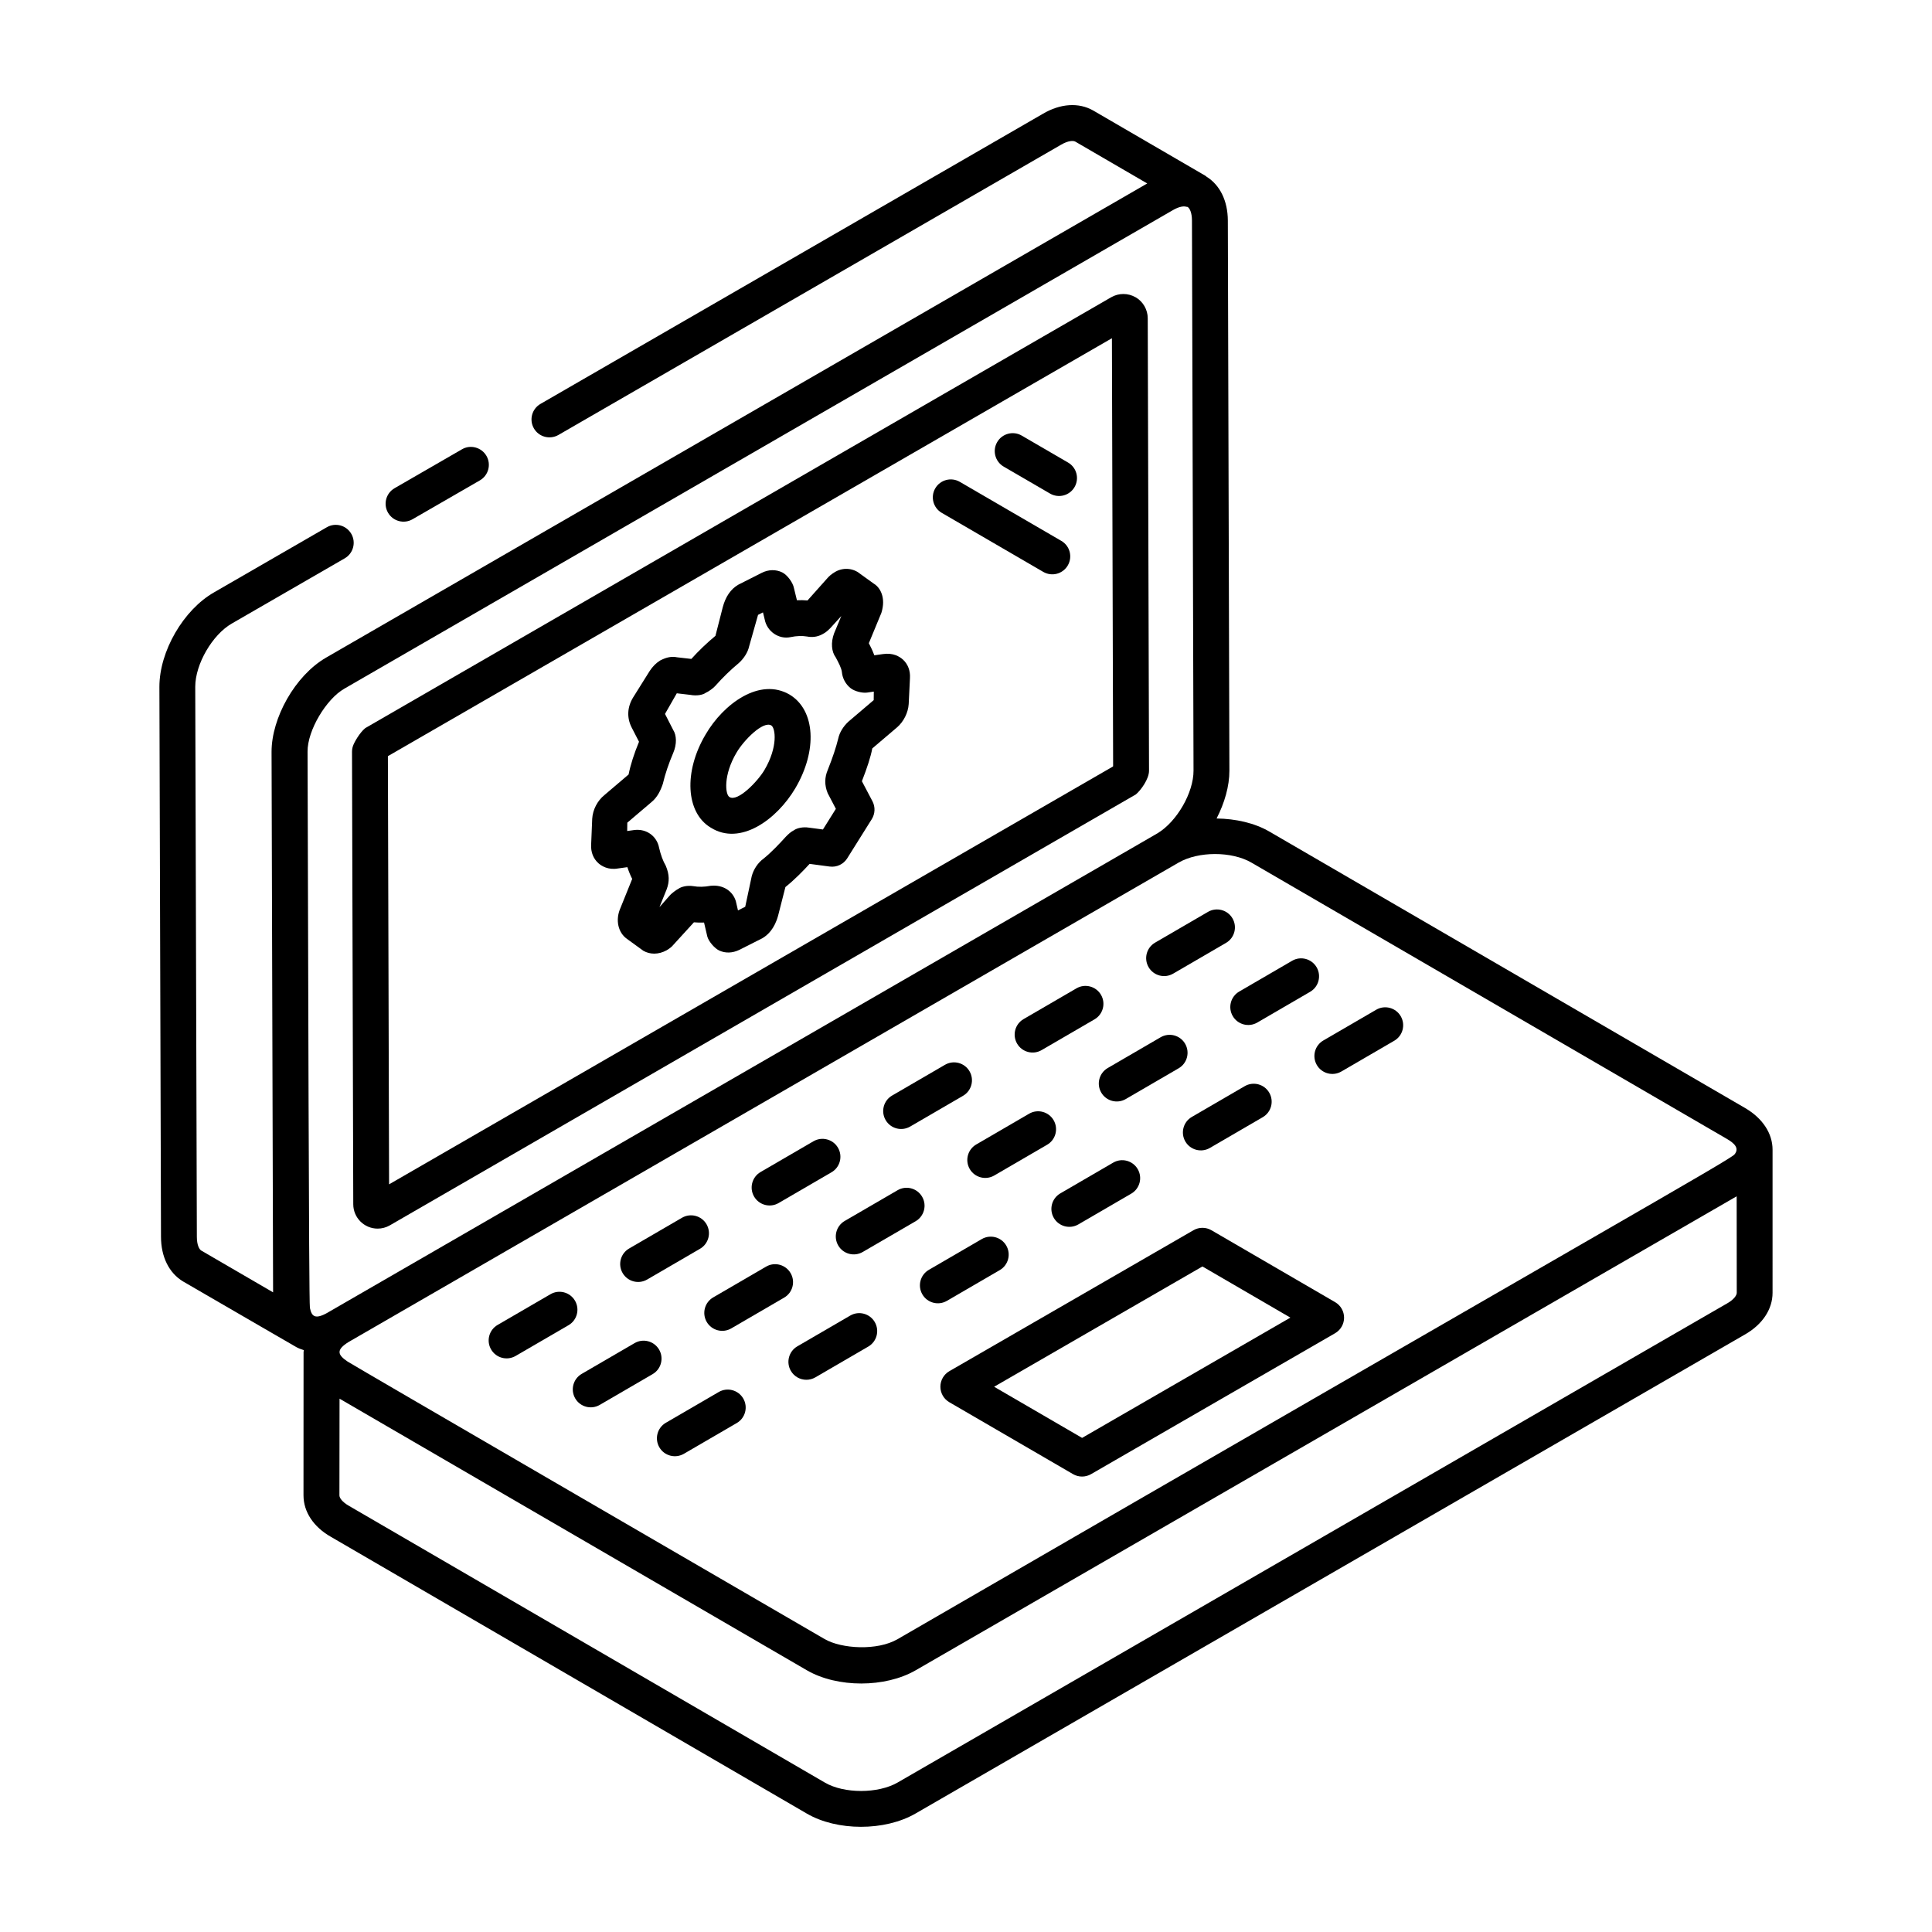 <?xml version="1.0" encoding="UTF-8"?>
<!-- Uploaded to: SVG Find, www.svgrepo.com, Generator: SVG Find Mixer Tools -->
<svg fill="#000000" width="800px" height="800px" version="1.1" viewBox="144 144 512 512" xmlns="http://www.w3.org/2000/svg">
 <g>
  <path d="m253.32 281.61 17.852-10.305c2.273-1.312 3.055-4.219 1.742-6.492-1.316-2.269-4.238-3.062-6.492-1.742l-17.852 10.305c-2.273 1.312-3.055 4.219-1.742 6.492 1.324 2.293 4.238 3.043 6.492 1.742z"/>
  <path d="m444.94 222.78c-1.992-1.152-4.465-1.156-6.465-0.004l-197.68 114.18c-1.477 1.223-2.894 3.703-3.238 4.691-0.18 0.512-0.27 1.051-0.27 1.586l0.332 119.93c0.016 3.543 2.894 6.434 6.457 6.434 1.117 0 2.238-0.289 3.231-0.863l197.7-114.2c1.336-1.098 3.496-4.102 3.496-6.266l-0.34-119.91c0-2.293-1.234-4.438-3.219-5.586zm-6.008 124.36-191.82 110.72-0.316-113.41c0.023-0.039 0.047-0.074 0.074-0.105l191.8-110.71 0.32 113.41c-0.016 0.035-0.035 0.055-0.055 0.086z"/>
  <path d="m606.44 437.62-126.03-73.238c-3.926-2.285-8.949-3.41-14-3.473 2.106-4.106 3.406-8.559 3.394-12.703l-0.414-145.77c-0.02-5.223-2.094-9.414-5.672-11.629-0.082-0.055-0.129-0.141-0.215-0.191l-29.77-17.316c-3.844-2.203-8.727-1.875-13.359 0.859l-133.14 76.879c-2.273 1.312-3.055 4.219-1.742 6.492 1.309 2.273 4.215 3.039 6.492 1.742l133.18-76.902c1.922-1.129 3.273-1.145 3.805-0.84l19.066 11.09c-286.55 165.46-194.47 112.29-217.59 125.64-8.27 4.777-14.5 16.039-14.477 25.023l0.406 143.2-19.02-11.062c-0.57-0.34-1.184-1.488-1.184-3.691l-0.426-145.74c0-5.977 4.535-13.809 9.73-16.77l29.883-17.254c2.273-1.312 3.055-4.219 1.742-6.492-1.324-2.289-4.234-3.059-6.492-1.742l-29.859 17.238c-8.133 4.637-14.504 15.625-14.504 25.031l0.422 145.74c0 5.309 2.117 9.621 5.859 11.863 15.262 8.879 30.957 17.926 29.934 17.355 0.656 0.363 1.355 0.625 2.07 0.844-0.008 0.172-0.078 0.336-0.082 0.512-0.004 0.957-0.02 38.934-0.016 37.977 0 4.379 2.684 8.402 7.305 11.008l126.05 73.301c8.027 4.691 20.68 4.699 28.816 0.016l219.7-126.89c4.731-2.668 7.445-6.727 7.445-11.129-0.004-4.195 0.004-40.086 0-37.906 0.004-4.34-2.656-8.371-7.312-11.074zm-375.5 54.18c-3.473 2.004-4.348 1.047-4.809-1.184-0.305-1.723-0.441-97.145-0.625-147.38-0.066-5.703 5-14.02 9.723-16.715 22.473-12.98-81.348 46.98 219.61-126.84 1.77-1.02 2.945-1.09 3.59-0.875 0.074 0.023 0.227-0.008 0.285 0.027 0.531 0.312 1.164 1.445 1.168 3.621l0.414 145.77c0.02 5.848-4.414 13.504-9.516 16.59-27.93 16.141 90.52-52.273-219.84 126.98zm370.66-2.328-219.73 126.92c-5.172 2.977-14.18 2.984-19.277 0.008l-126.12-73.336c-1.746-0.984-2.523-2.098-2.523-2.758l0.031-25.641 123.84 71.973c8.094 4.695 20.777 4.66 28.844 0.004l217.57-125.61 0.023 25.57c0 0.637-0.688 1.766-2.648 2.875zm2.059-39.539c-1.223 1.465-34.496 20.055-221.77 128.45-5.426 3.16-14.887 2.562-19.336 0-24.867-14.465-124.27-72.16-126.43-73.551-2.762-1.848-3.027-3.137 0.25-5.184 27.578-15.93-89.914 51.934 219.95-127.04 5.262-3.039 14.102-3.039 19.316-0.008l126.03 73.238c1.879 1.094 3.375 2.426 1.988 4.098z"/>
  <path d="m296.38 488.7c-1.324-2.273-4.238-3.039-6.5-1.719l-14.016 8.145c-2.266 1.316-3.039 4.227-1.719 6.492 1.32 2.277 4.227 3.039 6.5 1.723l14.016-8.145c2.266-1.312 3.043-4.227 1.719-6.496z"/>
  <path d="m315.5 483.09 14.016-8.152c2.269-1.316 3.039-4.227 1.719-6.5-1.324-2.273-4.234-3.035-6.5-1.719l-14.016 8.152c-2.269 1.316-3.039 4.227-1.719 6.5 1.32 2.266 4.227 3.039 6.5 1.719z"/>
  <path d="m350.34 462.82 14.016-8.152c2.269-1.316 3.039-4.227 1.719-6.5-1.316-2.273-4.238-3.035-6.5-1.719l-14.016 8.152c-2.269 1.316-3.039 4.227-1.719 6.5 1.32 2.266 4.227 3.039 6.5 1.719z"/>
  <path d="m385.2 442.55 14.016-8.152c2.269-1.316 3.039-4.227 1.719-6.5-1.324-2.273-4.227-3.035-6.5-1.719l-14.016 8.152c-2.269 1.316-3.039 4.227-1.719 6.5 1.316 2.269 4.223 3.039 6.5 1.719z"/>
  <path d="m420.04 422.29 14.016-8.152c2.269-1.316 3.039-4.227 1.719-6.5-1.328-2.273-4.238-3.039-6.5-1.719l-14.016 8.152c-2.269 1.316-3.039 4.227-1.719 6.5 1.316 2.269 4.223 3.039 6.5 1.719z"/>
  <path d="m454.89 402.03 14.016-8.152c2.269-1.316 3.039-4.227 1.719-6.5-1.324-2.273-4.242-3.039-6.5-1.719l-14.016 8.152c-2.269 1.316-3.039 4.227-1.719 6.5 1.32 2.266 4.227 3.039 6.5 1.719z"/>
  <path d="m318.67 501.66c-1.328-2.269-4.234-3.043-6.5-1.719l-14.012 8.152c-2.269 1.316-3.039 4.227-1.719 6.5 1.316 2.266 4.223 3.039 6.5 1.719l14.012-8.152c2.269-1.32 3.035-4.231 1.719-6.5z"/>
  <path d="m353.52 481.39c-1.324-2.277-4.238-3.043-6.5-1.719l-14.012 8.152c-2.269 1.316-3.039 4.227-1.719 6.5 1.316 2.266 4.223 3.039 6.5 1.719l14.012-8.152c2.273-1.32 3.039-4.231 1.719-6.5z"/>
  <path d="m388.37 461.14c-1.324-2.273-4.234-3.043-6.5-1.719l-14.012 8.145c-2.269 1.316-3.039 4.227-1.719 6.5 1.316 2.266 4.223 3.039 6.5 1.719l14.012-8.145c2.273-1.32 3.043-4.231 1.719-6.5z"/>
  <path d="m400.99 453.8c1.316 2.266 4.223 3.039 6.5 1.719l14.012-8.152c2.269-1.316 3.035-4.227 1.719-6.5-1.316-2.269-4.238-3.043-6.5-1.719l-14.012 8.152c-2.269 1.32-3.039 4.231-1.719 6.5z"/>
  <path d="m435.84 433.54c1.316 2.266 4.223 3.039 6.5 1.719l14.012-8.152c2.269-1.316 3.035-4.227 1.719-6.5-1.324-2.277-4.227-3.043-6.5-1.719l-14.012 8.152c-2.269 1.32-3.039 4.231-1.719 6.5z"/>
  <path d="m470.69 413.27c1.316 2.266 4.223 3.039 6.5 1.719l14.012-8.152c2.269-1.316 3.035-4.227 1.719-6.5-1.328-2.269-4.238-3.043-6.5-1.719l-14.012 8.152c-2.273 1.316-3.043 4.227-1.719 6.5z"/>
  <path d="m334.47 512.9-14.016 8.152c-2.269 1.316-3.039 4.227-1.719 6.5 1.316 2.266 4.223 3.039 6.5 1.719l14.016-8.152c2.269-1.316 3.039-4.227 1.719-6.5-1.328-2.277-4.238-3.039-6.5-1.719z"/>
  <path d="m369.32 492.64-14.016 8.152c-2.269 1.316-3.039 4.227-1.719 6.5 0.883 1.52 2.473 2.363 4.113 2.363 0.812 0 1.633-0.207 2.387-0.645l14.016-8.152c2.269-1.316 3.039-4.227 1.719-6.5-1.32-2.273-4.242-3.039-6.5-1.719z"/>
  <path d="m408.95 480.59c2.269-1.316 3.039-4.227 1.719-6.5-1.324-2.273-4.227-3.035-6.5-1.719l-14.016 8.152c-2.269 1.316-3.039 4.227-1.719 6.5 1.316 2.266 4.223 3.039 6.5 1.719z"/>
  <path d="m439.01 452.11-14.016 8.152c-2.269 1.316-3.039 4.227-1.719 6.5 1.316 2.266 4.223 3.039 6.5 1.719l14.016-8.152c2.269-1.316 3.039-4.227 1.719-6.5-1.328-2.277-4.238-3.039-6.5-1.719z"/>
  <path d="m473.86 431.85-14.016 8.152c-2.269 1.316-3.039 4.227-1.719 6.5 1.316 2.266 4.223 3.039 6.5 1.719l14.016-8.152c2.269-1.316 3.039-4.227 1.719-6.5-1.324-2.277-4.231-3.039-6.5-1.719z"/>
  <path d="m508.71 411.59-14.016 8.152c-2.269 1.316-3.039 4.227-1.719 6.5 1.316 2.266 4.223 3.039 6.5 1.719l14.016-8.152c2.269-1.316 3.039-4.227 1.719-6.5-1.32-2.273-4.242-3.039-6.5-1.719z"/>
  <path d="m465.05 470.03c-1.473-0.859-3.297-0.859-4.766-0.008l-64.695 37.352c-1.465 0.848-2.371 2.414-2.375 4.109-0.004 1.699 0.902 3.269 2.363 4.117l32.789 19.059c1.465 0.855 3.289 0.859 4.766 0.008l64.688-37.352c1.465-0.848 2.371-2.414 2.375-4.109 0.004-1.699-0.902-3.269-2.363-4.117zm-34.285 55.027-23.312-13.555 55.203-31.875 23.309 13.555z"/>
  <path d="m378.06 317.33c-0.02 0-0.039 0.004-0.055 0.004l-2.301 0.328c-0.438-1.191-0.957-2.254-1.453-3.203l3.324-8.039c1.273-4.051-0.352-6.758-1.973-7.719l-3.676-2.648c-1.902-1.586-4.684-1.719-6.773-0.387-0.781 0.461-1.48 1.059-1.949 1.625l-5.203 5.836c-0.934-0.082-1.875-0.102-2.809-0.055l-0.797-3.258c-0.281-1.457-1.77-3.473-3.102-4.125-1.672-0.816-3.633-0.781-5.418 0.117l-6.191 3.133c-2.023 1.156-3.434 3.215-4.164 6.047l-1.922 7.519c-2.262 1.867-4.492 4.016-6.387 6.117l-3.801-0.434c-1.328-0.277-2.688-0.07-4.457 0.844-1.039 0.645-1.973 1.559-2.769 2.766l-4.414 7.051c-1.539 2.523-1.691 5.316-0.402 7.891l1.977 3.832c-1.281 3.106-2.254 6.098-2.762 8.676l-6.394 5.441c-1.867 1.504-3.109 3.891-3.25 6.297l-0.281 6.824c-0.117 1.988 0.57 3.746 1.934 4.961 0.805 0.715 2.594 1.848 5.172 1.383l2.492-0.348c0.41 1.23 0.848 2.293 1.281 3.113l-3.129 7.75c-1.379 3.109-0.621 6.488 1.754 8.152l4.34 3.152c0.879 0.5 1.859 0.75 2.867 0.75 1.105 0 2.242-0.301 3.324-0.906 0.523-0.312 1.309-0.832 1.844-1.527l5.356-5.867c0.895 0.07 1.801 0.105 2.684 0.059l0.883 3.777c0.402 1.312 1.945 3.109 3.203 3.672 1.609 0.707 3.41 0.672 5.246-0.195l6.086-3.074c1.398-0.797 3.273-2.5 4.223-6.062l1.922-7.523c2.426-1.941 4.668-4.242 6.41-6.141l5.32 0.707c1.867 0.242 3.664-0.602 4.656-2.188l6.5-10.375c0.895-1.43 0.965-3.231 0.188-4.727l-2.805-5.324c1.391-3.566 2.309-6.363 2.754-8.688l6.551-5.574c1.734-1.48 2.953-3.879 3.098-6.188l0.336-6.887c0.121-1.926-0.527-3.652-1.824-4.863-0.961-0.875-2.656-1.867-5.262-1.5zm-2.519 12.207-6.641 5.656c-1.414 1.266-2.434 2.969-2.754 4.516-0.59 2.394-1.461 5-2.777 8.312-0.84 1.965-0.918 4.004-0.02 6.188l2.164 4.141-3.43 5.473-3.727-0.492c-1.531-0.246-3.129 0.098-3.945 0.688-0.863 0.438-1.5 1.051-2.164 1.727-1.648 1.82-3.824 4.137-5.879 5.785-1.504 1.094-2.66 2.816-3.156 4.691l-1.719 8.078-1.922 0.969-0.562-2.426c-0.75-2.5-2.981-4.144-5.863-4.144-0.266 0-0.535 0.016-0.809 0.043-1.656 0.312-3.203 0.348-4.641 0.094-1.523-0.238-3.117 0.121-3.898 0.695-0.551 0.266-1.793 1.207-2.203 1.66l-2.832 3.207 1.918-4.742c0.734-1.977 0.758-3.856-0.254-6.242-0.719-1.211-1.324-2.863-1.75-4.707-0.57-3.051-3.234-5.09-6.469-4.758l-1.996 0.277 0.031-2.211 6.434-5.473c1.523-1.25 2.383-3.031 2.981-4.809 0.602-2.574 1.535-5.344 2.769-8.234 0.977-2.301 0.887-4.656-0.031-6.07l-2.164-4.234 3.125-5.465 3.551 0.414c1.77 0.34 3.418-0.008 4.109-0.543 0.695-0.273 2.004-1.223 2.5-1.785 2-2.254 4.062-4.269 6.281-6.106 1.406-1.258 2.418-2.953 2.719-4.379l2.375-8.387 1.305-0.656 0.453 1.852c0.582 3.148 3.695 5.371 6.856 4.703 1.598-0.34 3.09-0.375 4.422-0.156 1.016 0.203 2.562 0.227 4.102-0.66 0.902-0.453 1.5-1.059 2.09-1.652l2.836-3.125-1.902 4.566c-0.93 2.473-0.688 4.922 0.426 6.394 0.812 1.527 1.453 2.734 1.621 3.812 0.145 1.734 1.008 3.328 2.367 4.383 1.012 0.785 3.027 1.309 4.297 1.137l1.805-0.262z"/>
  <path d="m353.34 328.13c-7.965-4.754-17.637 2.402-22.34 10.504-5.875 9.879-5.246 20.742 1.336 24.684 7.816 4.949 17.535-2.129 22.434-10.426 5.898-10.004 5.297-20.637-1.43-24.762zm-6.758 19.934c-1.773 3.004-7.109 8.551-9.27 7.152-1.152-0.688-1.648-5.836 1.879-11.766 1.898-3.266 7.043-8.496 9.215-7.195 1.094 0.676 1.816 5.641-1.824 11.809z"/>
  <path d="m425.26 287.34-26.906-15.648c-2.266-1.312-5.18-0.551-6.5 1.719-1.324 2.269-0.551 5.18 1.719 6.5l26.906 15.648c2.277 1.32 5.184 0.547 6.5-1.719 1.32-2.273 0.555-5.184-1.719-6.5z"/>
  <path d="m427.05 266.58-12.285-7.144c-2.266-1.316-5.18-0.547-6.5 1.719-1.324 2.269-0.551 5.18 1.719 6.5l12.285 7.144c2.277 1.32 5.184 0.547 6.5-1.719 1.316-2.273 0.551-5.184-1.719-6.5z"/>
 </g>
</svg>
